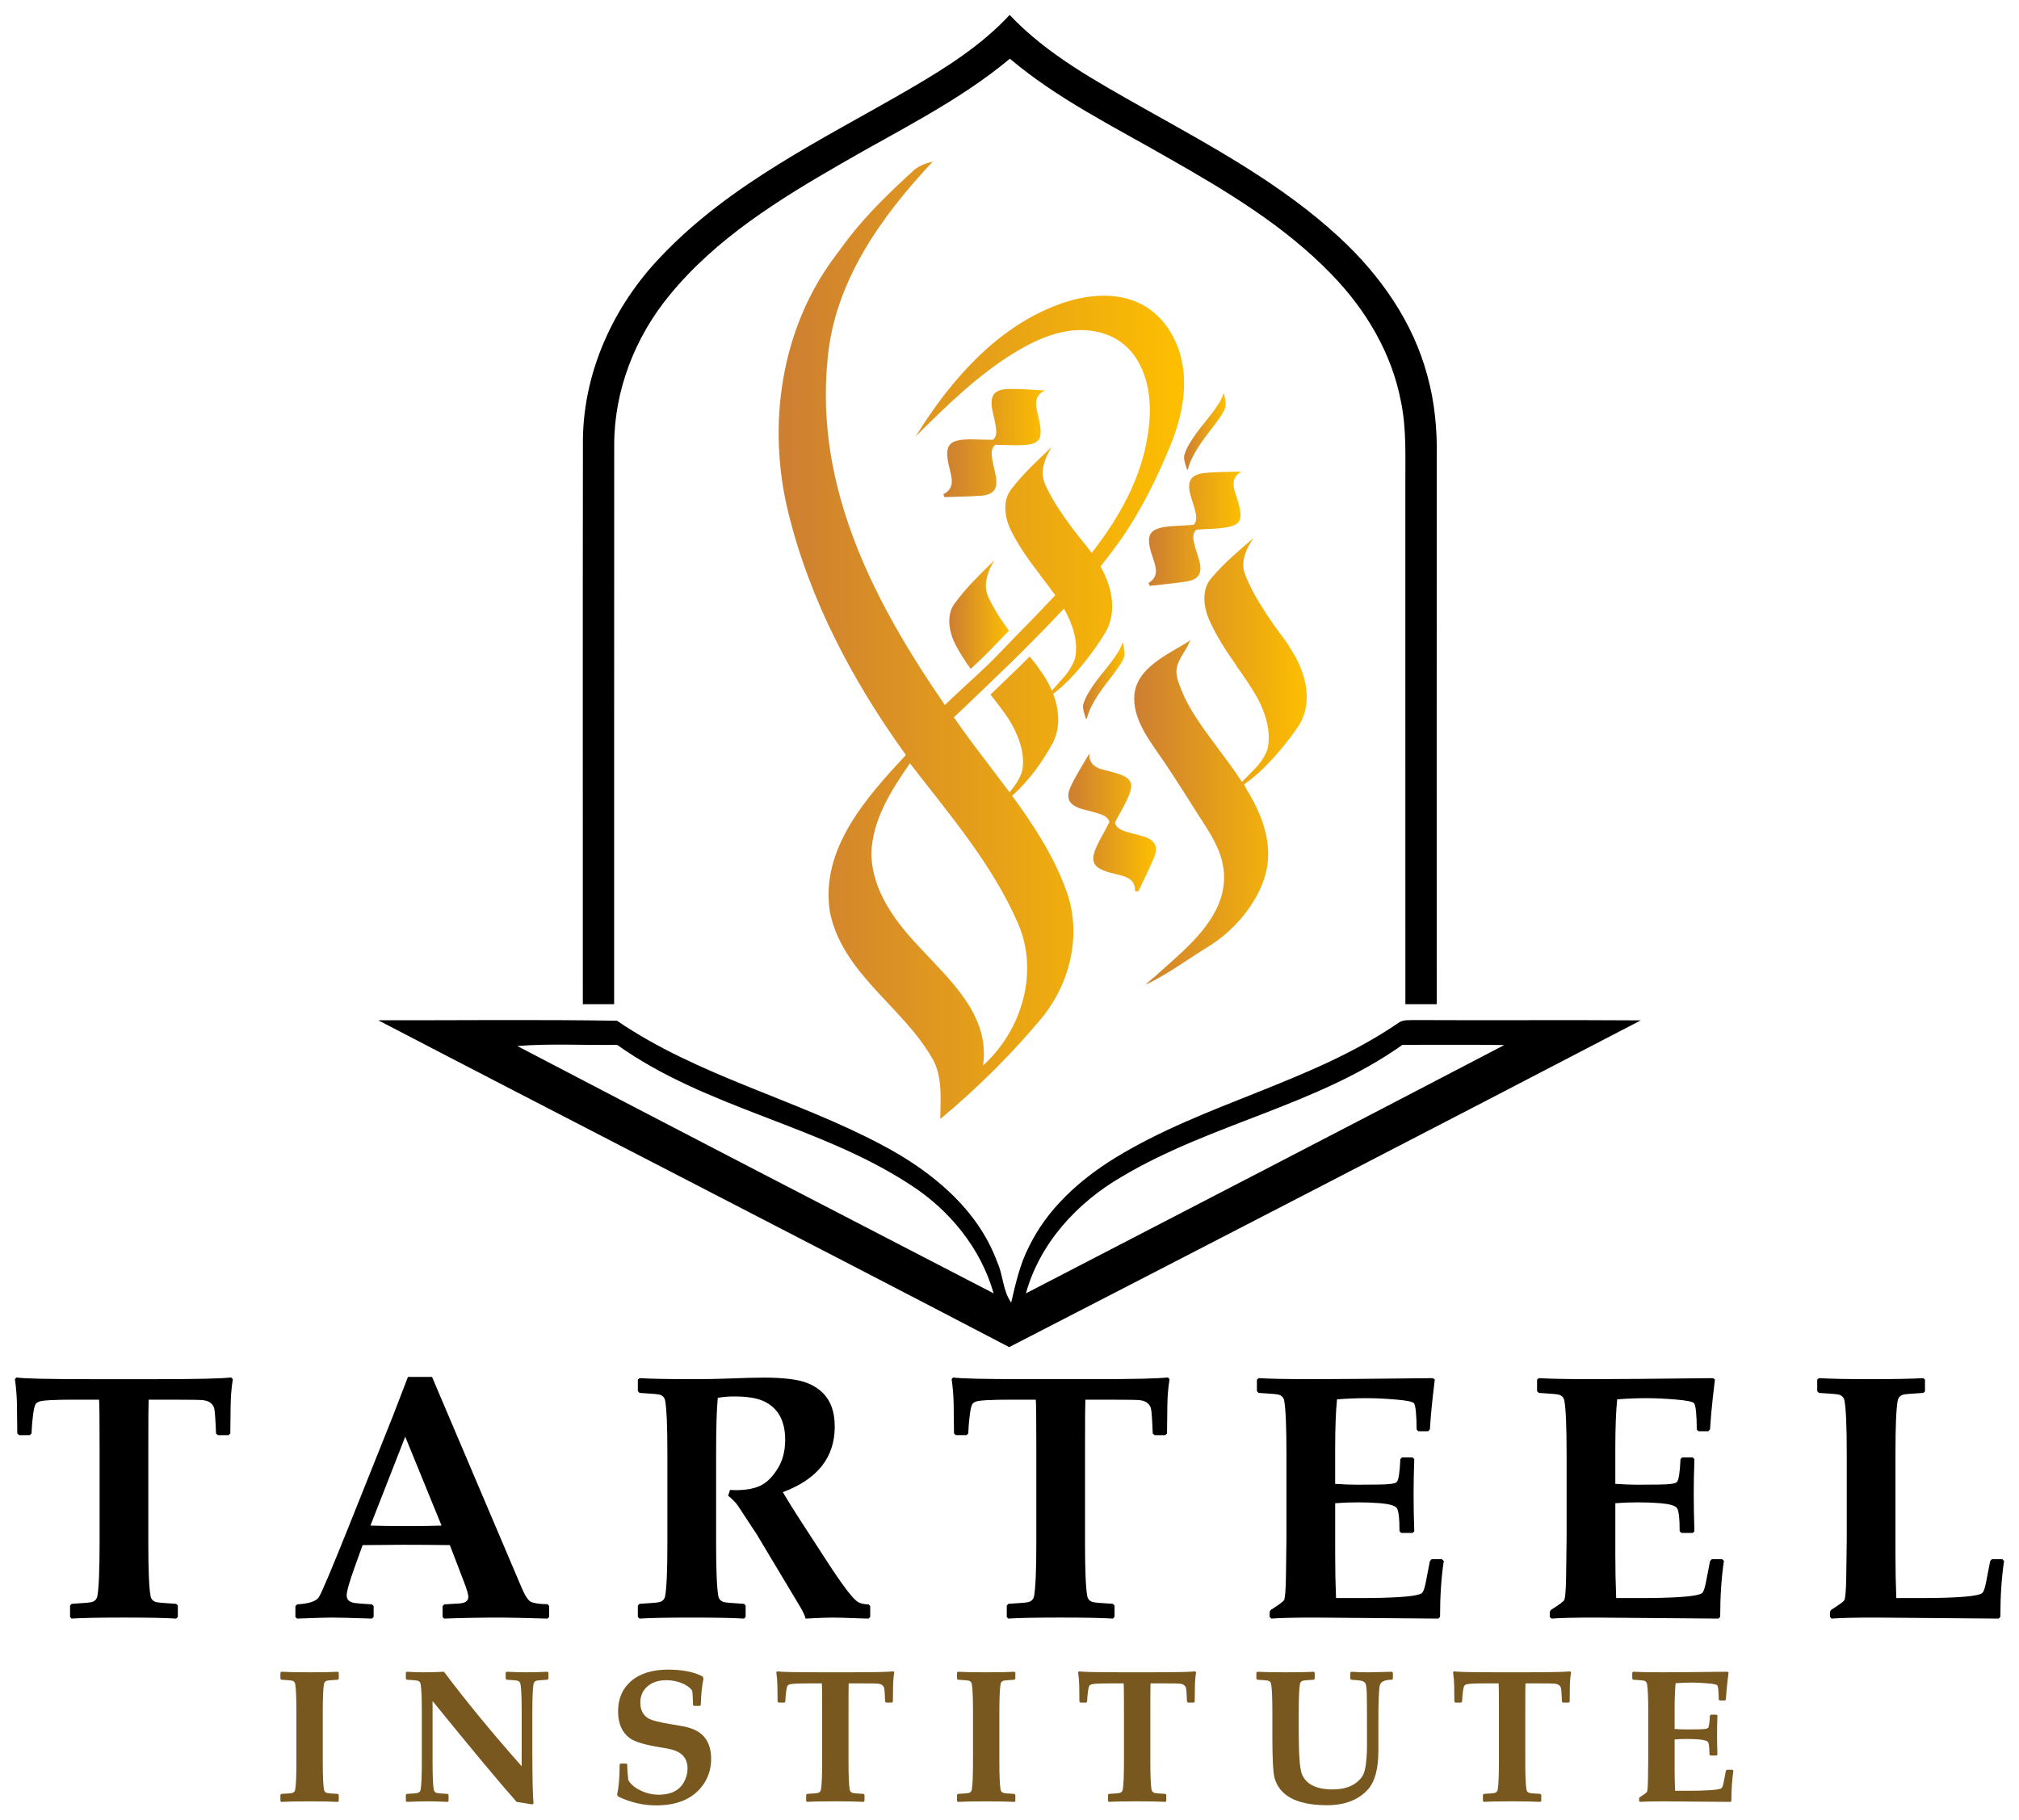 <?xml version="1.0" encoding="utf-8"?>
<!-- Generator: Adobe Illustrator 16.0.3, SVG Export Plug-In . SVG Version: 6.00 Build 0)  -->
<!DOCTYPE svg PUBLIC "-//W3C//DTD SVG 1.1//EN" "http://www.w3.org/Graphics/SVG/1.1/DTD/svg11.dtd">
<svg version="1.1" id="Layer_1" xmlns="http://www.w3.org/2000/svg" xmlns:xlink="http://www.w3.org/1999/xlink" x="0px" y="0px"
	 width="338.23px" height="305px" viewBox="0 0 338.23 305" enable-background="new 0 0 338.23 305" xml:space="preserve">
<g>
	<path d="M39.008,231.082c-0.228,1.402-0.352,2.854-0.37,4.351l-0.057,4.749l-0.285,0.283h-1.791l-0.313-0.255
		c-0.095-2.427-0.199-3.849-0.313-4.265c-0.227-0.759-0.834-1.204-1.819-1.337c-0.379-0.058-2.162-0.086-5.346-0.086h-3.811
		c-0.038,0.664-0.057,3.298-0.057,7.905v16.149c0,4.512,0.122,7.45,0.37,8.815c0.094,0.55,0.416,0.899,0.966,1.051
		c0.284,0.077,1.393,0.172,3.327,0.285l0.284,0.284v1.905l-0.284,0.284c-1.877-0.114-4.796-0.171-8.758-0.171
		c-4.057,0-6.977,0.057-8.758,0.171l-0.256-0.256v-1.934l0.285-0.284c1.934-0.113,3.042-0.208,3.327-0.285
		c0.549-0.151,0.872-0.501,0.966-1.051c0.246-1.365,0.369-4.304,0.369-8.815v-16.149c0-4.683-0.027-7.317-0.084-7.905h-4.066
		c-3.394,0-5.374,0.104-5.943,0.313c-0.304,0.113-0.513,0.256-0.626,0.428c-0.17,0.303-0.313,0.909-0.427,1.819
		c-0.132,1.005-0.218,2.038-0.255,3.1L5,240.465H3.209l-0.313-0.283l-0.057-4.863c-0.02-1.365-0.133-2.776-0.341-4.236l0.255-0.285
		c1.119,0.191,5.194,0.285,12.227,0.285h11.516c6.483,0,10.559-0.094,12.227-0.285L39.008,231.082z"/>
	<path d="M91.997,270.918l-0.256,0.284c-4.208-0.113-6.748-0.171-7.621-0.171c-3.487,0-6.729,0.058-9.724,0.171l-0.256-0.284v-1.791
		l0.284-0.313l2.474-0.143c1.043-0.058,1.564-0.427,1.564-1.109c0-0.398-0.266-1.289-0.797-2.673l-2.303-5.999
		c-2.615-0.038-5.289-0.057-8.018-0.057c-1.479,0-3.679,0.019-6.597,0.057l-1.251,3.469c-0.948,2.635-1.422,4.284-1.422,4.947
		c0,0.721,0.445,1.147,1.337,1.279c0.492,0.076,1.459,0.152,2.9,0.229l0.284,0.283v1.82l-0.284,0.284
		c-3.507-0.113-5.763-0.171-6.767-0.171c-0.778,0-2.702,0.058-5.772,0.171l-0.284-0.256v-1.849l0.312-0.283
		c1.952-0.114,3.151-0.502,3.597-1.167c0.446-0.663,2.118-4.616,5.019-11.856l7.421-18.567c0.549-1.44,1.384-3.611,2.502-6.511
		h4.038l15.07,35.457c0.586,1.346,1.118,2.104,1.592,2.274c0.626,0.228,1.526,0.342,2.701,0.342l0.256,0.312V270.918z
		 M73.97,255.621l-6.084-14.899l-5.83,14.899c1.555,0.057,3.573,0.085,6.056,0.085C70.519,255.706,72.473,255.678,73.97,255.621"/>
	<path d="M145.782,270.918l-0.284,0.284c-0.133,0-0.494-0.009-1.082-0.028c-2.597-0.095-4.217-0.142-4.861-0.142
		c-0.967,0-2.503,0.056-4.607,0.17c-0.076-0.454-0.435-1.213-1.081-2.274l-7.051-11.771l-3.156-4.806
		c-0.398-0.587-0.958-1.166-1.678-1.733l0.313-0.968c0.436,0.019,0.758,0.028,0.967,0.028c1.858,0,3.317-0.293,4.379-0.881
		c0.966-0.531,1.857-1.46,2.672-2.787c0.815-1.326,1.223-2.909,1.223-4.749c0-3.202-1.194-5.362-3.583-6.482
		c-1.137-0.53-2.796-0.796-4.976-0.796c-0.948,0-1.858,0.076-2.729,0.228c-0.189,1.858-0.284,5.023-0.284,9.497v14.87
		c0,4.512,0.123,7.45,0.369,8.815c0.095,0.55,0.417,0.899,0.967,1.051c0.284,0.077,1.393,0.172,3.327,0.285l0.284,0.284v1.905
		l-0.255,0.284c-1.896-0.114-4.816-0.17-8.758-0.17c-4.076,0-6.996,0.056-8.758,0.17l-0.285-0.256v-1.934l0.285-0.284
		c1.934-0.113,3.042-0.208,3.327-0.285c0.549-0.151,0.872-0.501,0.967-1.051c0.245-1.365,0.37-4.304,0.37-8.815v-15.041
		c0-4.511-0.125-7.45-0.37-8.814c-0.095-0.549-0.418-0.9-0.967-1.053c-0.284-0.075-1.393-0.17-3.327-0.284l-0.285-0.284v-1.934
		l0.285-0.255c1.858,0.113,4.777,0.17,8.758,0.17c2.312,0,4.189-0.028,5.629-0.086c2.862-0.112,5.004-0.17,6.426-0.17
		c3.28,0,5.687,0.293,7.223,0.881c2.066,0.797,3.449,2.143,4.151,4.039c0.342,0.928,0.512,2.027,0.512,3.297
		c0,5.156-2.9,8.815-8.701,10.976c0.948,1.593,1.952,3.204,3.014,4.834l4.378,6.739c2.578,3.98,4.294,6.246,5.147,6.795
		c0.437,0.285,1.042,0.428,1.82,0.428l0.284,0.283V270.918z"/>
	<path d="M195.929,231.082c-0.228,1.402-0.352,2.854-0.369,4.351l-0.058,4.749l-0.285,0.283h-1.791l-0.313-0.255
		c-0.095-2.427-0.198-3.849-0.313-4.265c-0.228-0.759-0.835-1.204-1.819-1.337c-0.38-0.058-2.161-0.086-5.346-0.086h-3.811
		c-0.038,0.664-0.057,3.298-0.057,7.905v16.149c0,4.512,0.122,7.45,0.369,8.815c0.095,0.55,0.417,0.899,0.967,1.051
		c0.285,0.077,1.394,0.172,3.328,0.285l0.283,0.284v1.905l-0.283,0.284c-1.878-0.114-4.797-0.171-8.759-0.171
		c-4.057,0-6.977,0.057-8.757,0.171l-0.256-0.256v-1.934l0.285-0.284c1.933-0.113,3.042-0.208,3.327-0.285
		c0.549-0.151,0.872-0.501,0.967-1.051c0.246-1.365,0.369-4.304,0.369-8.815v-16.149c0-4.683-0.028-7.317-0.085-7.905h-4.065
		c-3.394,0-5.374,0.104-5.943,0.313c-0.303,0.113-0.513,0.256-0.626,0.428c-0.17,0.303-0.313,0.909-0.427,1.819
		c-0.132,1.005-0.218,2.038-0.255,3.1l-0.285,0.283h-1.79l-0.313-0.283l-0.057-4.863c-0.02-1.365-0.133-2.776-0.341-4.236
		l0.255-0.285c1.119,0.191,5.194,0.285,12.228,0.285h11.516c6.482,0,10.559-0.094,12.226-0.285L195.929,231.082z"/>
	<path d="M241.867,261.535c-0.418,2.768-0.626,5.895-0.626,9.383l-0.284,0.284l-20.672-0.171c-3.45,0-5.885,0.058-7.307,0.171
		l-0.285-0.284v-0.796l0.143-0.341c1.402-0.892,2.16-1.45,2.274-1.678c0.17-0.36,0.274-1.622,0.313-3.782l0.086-6.369v-14.416
		c0-4.512-0.124-7.45-0.37-8.815c-0.095-0.549-0.418-0.899-0.967-1.052c-0.284-0.075-1.394-0.17-3.326-0.284l-0.285-0.283v-1.935
		l0.285-0.256c1.914,0.113,4.871,0.171,8.871,0.171c3.563,0,10.34-0.058,20.33-0.171l0.313,0.228l-0.369,3.156
		c-0.113,1.005-0.2,1.857-0.257,2.56l-0.197,2.643l-0.285,0.314h-1.649l-0.284-0.285c-0.02-2.577-0.172-4.046-0.454-4.407
		c-0.209-0.265-1.229-0.473-3.058-0.625c-1.829-0.15-3.436-0.228-4.82-0.228c-1.648,0-3.316,0.066-5.004,0.199
		c-0.209,1.99-0.313,4.748-0.313,8.273v5.886c1.497,0.096,2.71,0.143,3.64,0.143l3.725-0.028c1.744-0.019,2.73-0.16,2.957-0.427
		c0.304-0.34,0.503-1.619,0.597-3.838l0.285-0.284h1.763l0.285,0.284c-0.077,2.123-0.114,4.066-0.114,5.828
		c0,1.915,0.037,4.011,0.114,6.285l-0.285,0.255h-1.905l-0.284-0.283c0-2.18-0.151-3.475-0.455-3.882s-1.223-0.677-2.759-0.811
		c-1.155-0.095-2.388-0.143-3.696-0.143c-1.383,0-2.673,0.048-3.866,0.143v8.672c0,2.484,0.048,4.892,0.143,7.223h3.866
		c5.535,0,8.929-0.218,10.181-0.654c0.207-0.074,0.359-0.179,0.454-0.313c0.189-0.266,0.369-0.834,0.54-1.706l0.684-3.525
		l0.282-0.313h1.735L241.867,261.535z"/>
	<path d="M288.799,261.535c-0.417,2.768-0.625,5.895-0.625,9.383l-0.284,0.284l-20.672-0.171c-3.451,0-5.886,0.058-7.308,0.171
		l-0.284-0.284v-0.796l0.143-0.341c1.402-0.892,2.16-1.45,2.274-1.678c0.17-0.36,0.274-1.622,0.313-3.782l0.086-6.369v-14.416
		c0-4.512-0.124-7.45-0.37-8.815c-0.096-0.549-0.418-0.899-0.967-1.052c-0.285-0.075-1.394-0.17-3.326-0.284l-0.284-0.283v-1.935
		l0.284-0.256c1.914,0.113,4.871,0.171,8.87,0.171c3.563,0,10.341-0.058,20.331-0.171l0.313,0.228l-0.369,3.156
		c-0.114,1.005-0.2,1.857-0.257,2.56l-0.197,2.643l-0.286,0.314h-1.648l-0.285-0.285c-0.019-2.577-0.171-4.046-0.455-4.407
		c-0.208-0.265-1.228-0.473-3.056-0.625c-1.829-0.15-3.436-0.228-4.82-0.228c-1.648,0-3.316,0.066-5.004,0.199
		c-0.209,1.99-0.313,4.748-0.313,8.273v5.886c1.497,0.096,2.71,0.143,3.64,0.143l3.724-0.028c1.744-0.019,2.73-0.16,2.958-0.427
		c0.304-0.34,0.502-1.619,0.597-3.838l0.285-0.284h1.763l0.284,0.284c-0.076,2.123-0.113,4.066-0.113,5.828
		c0,1.915,0.037,4.011,0.113,6.285l-0.284,0.255h-1.906l-0.283-0.283c0-2.18-0.151-3.475-0.455-3.882s-1.223-0.677-2.759-0.811
		c-1.155-0.095-2.389-0.143-3.696-0.143c-1.383,0-2.673,0.048-3.866,0.143v8.672c0,2.484,0.047,4.892,0.142,7.223h3.867
		c5.534,0,8.929-0.218,10.18-0.654c0.208-0.074,0.36-0.179,0.454-0.313c0.19-0.266,0.37-0.834,0.541-1.706l0.684-3.525l0.283-0.313
		h1.734L288.799,261.535z"/>
	<path d="M335.732,261.535c-0.417,2.768-0.625,5.895-0.625,9.383l-0.285,0.284l-20.671-0.171c-3.451,0-5.886,0.058-7.308,0.171
		l-0.284-0.284v-0.796l0.142-0.341c1.402-0.892,2.161-1.45,2.274-1.678c0.171-0.342,0.274-1.603,0.313-3.782l0.086-6.369v-14.416
		c0-4.512-0.125-7.45-0.371-8.815c-0.095-0.549-0.417-0.899-0.967-1.052c-0.284-0.075-1.393-0.17-3.326-0.284l-0.285-0.283v-1.935
		l0.285-0.256c1.951,0.113,4.814,0.171,8.588,0.171c3.904,0,6.87-0.058,8.898-0.171l0.285,0.256v1.963l-0.285,0.255
		c-1.934,0.114-3.042,0.209-3.326,0.284c-0.55,0.152-0.872,0.503-0.967,1.052c-0.246,1.365-0.369,4.304-0.369,8.815v17.003
		c0,2.484,0.047,4.892,0.142,7.223h3.867c5.534,0,8.928-0.218,10.18-0.654c0.208-0.074,0.359-0.179,0.454-0.313
		c0.189-0.266,0.369-0.834,0.541-1.706l0.682-3.525l0.284-0.313h1.735L335.732,261.535z"/>
	<path d="M63.359,170.951c13.334,0.022,26.684-0.144,40.004,0.08c13.637,9.299,29.978,13.133,44.434,20.836
		c8.185,4.322,15.967,10.637,19.254,19.577c1.015,2.187,0.921,4.812,2.346,6.804c0.74-3.15,1.444-6.351,2.927-9.256
		c3.063-6.401,8.522-11.313,14.492-14.989c15.004-9.185,32.841-12.615,47.419-22.592c0.813-0.632,1.892-0.445,2.855-0.495
		c12.594,0.064,25.188-0.036,37.781,0.05c-35.221,18.34-70.507,36.566-105.806,54.748
		C133.887,207.345,98.566,189.271,63.359,170.951 M86.662,175.267c26.554,13.896,53.18,27.654,79.792,41.436
		c-2.15-7.553-7.358-13.932-13.903-18.16c-15.298-10.034-34.214-12.803-49.167-23.477C97.811,175.166,92.222,174.814,86.662,175.267
		 M187.88,197.189c-7.444,4.322-13.673,11.098-16.017,19.52c26.727-13.846,53.46-27.669,80.137-41.607
		c-5.683-0.086-11.372-0.021-17.054-0.036C220.655,185.229,202.825,188.264,187.88,197.189"/>
	<path d="M169.137,2.5c6.286,6.653,14.413,11.062,22.289,15.535c11.472,6.445,23.238,12.745,32.955,21.75
		c6.79,6.265,12.343,14.14,14.73,23.145c1.252,4.46,1.668,9.113,1.582,13.731c-0.021,30.538-0.007,61.069-0.007,91.601h-5.251
		c-0.007-28.849,0-57.697-0.007-86.546c-0.036-4.833,0.252-9.724-0.748-14.492c-1.532-8.048-5.883-15.348-11.551-21.182
		c-7.926-8.242-17.852-14.147-27.72-19.75c-8.939-5.143-18.312-9.753-26.23-16.456c-8.53,7.121-18.6,11.975-28.15,17.521
		c-10.508,6.041-21.103,12.6-28.863,22.102c-5.768,6.998-9.264,15.924-9.271,25.036c-0.029,31.251,0,62.508-0.014,93.767h-5.244
		c0.007-31.502-0.028-63.005,0.015-94.5c0.086-11.465,5.142-22.519,13.025-30.726c11.666-12.349,27.245-19.721,41.722-28.136
		C158.406,11.396,164.383,7.636,169.137,2.5"/>
</g>
<g>
	<defs>
		<path id="SVGID_1_" d="M179.41,131.7c-0.979,2.084-0.326,3.217,1.941,3.88c1.063,0.311,2.168,0.508,3.189,0.914
			c0.775,0.307,1.199,0.723,1.316,1.259c-0.528,1.045-1.124,2.056-1.668,3.093c-1.848,3.521-1.348,4.64,2.462,5.55
			c0.308,0.073,0.614,0.149,0.922,0.226c1.382,0.349,2.613,0.856,2.586,2.703c0.176,0.021,0.351,0.042,0.525,0.064
			c0.869-1.854,1.788-3.687,2.591-5.569c0.841-1.971,0.268-3.073-1.813-3.702c-1.11-0.335-2.269-0.534-3.341-0.958
			c-0.802-0.316-1.236-0.771-1.347-1.346c0.454-0.875,0.953-1.725,1.415-2.597c2.205-4.165,1.858-4.952-2.646-6.068
			c-0.102-0.026-0.203-0.054-0.307-0.075c-1.61-0.336-2.848-1.035-2.75-2.825C181.463,128.038,180.301,129.805,179.41,131.7"/>
	</defs>
	<clipPath id="SVGID_2_">
		<use xlink:href="#SVGID_1_"  overflow="visible"/>
	</clipPath>
	
		<linearGradient id="SVGID_3_" gradientUnits="userSpaceOnUse" x1="-311.067" y1="432.228" x2="-310.34" y2="432.228" gradientTransform="matrix(20.159 0 0 -20.159 6449.818 8851.174)">
		<stop  offset="0" style="stop-color:#CD7F32"/>
		<stop  offset="0.005" style="stop-color:#CD7F32"/>
		<stop  offset="1" style="stop-color:#FEBF00"/>
	</linearGradient>
	<rect x="178.431" y="126.249" clip-path="url(#SVGID_2_)" fill="url(#SVGID_3_)" width="15.686" height="23.14"/>
</g>
<g>
	<defs>
		<path id="SVGID_4_" d="M188.069,107.698c-0.033,0.018-0.066,0.079-0.099,0.182c-0.154,0.47-0.395,0.965-0.725,1.486
			c-0.328,0.521-0.702,1.054-1.117,1.599c-0.418,0.545-0.854,1.104-1.314,1.681c-0.474,0.568-0.925,1.146-1.35,1.732
			c-0.424,0.586-0.812,1.177-1.165,1.775c-0.353,0.598-0.619,1.189-0.798,1.775c-0.059,0.188-0.081,0.377-0.067,0.564
			c0.013,0.189,0.042,0.378,0.086,0.571c0.045,0.192,0.092,0.376,0.142,0.551c0.062,0.169,0.109,0.316,0.147,0.441
			c0.043,0.135,0.065,0.218,0.066,0.245c0.012,0.023,0.023,0.045,0.035,0.068c0.042,0.079,0.079,0.109,0.113,0.091
			c0.034-0.018,0.062-0.075,0.081-0.172c0.183-0.689,0.443-1.359,0.78-2.014c0.337-0.654,0.714-1.295,1.132-1.919
			c0.417-0.625,0.85-1.23,1.297-1.813c0.447-0.583,0.872-1.14,1.274-1.671c0.402-0.53,0.761-1.037,1.073-1.521
			c0.313-0.483,0.54-0.942,0.684-1.378c0.042-0.139,0.06-0.31,0.052-0.514c-0.008-0.206-0.026-0.411-0.058-0.618
			c-0.03-0.206-0.068-0.407-0.112-0.6c-0.039-0.181-0.068-0.331-0.088-0.45c-0.006-0.012-0.007-0.025-0.001-0.043l-0.009-0.017
			c-0.014-0.025-0.028-0.038-0.044-0.038C188.08,107.693,188.074,107.694,188.069,107.698"/>
	</defs>
	<clipPath id="SVGID_5_">
		<use xlink:href="#SVGID_4_"  overflow="visible"/>
	</clipPath>
	
		<linearGradient id="SVGID_6_" gradientUnits="userSpaceOnUse" x1="-311.365" y1="431.001" x2="-310.637" y2="431.001" gradientTransform="matrix(9.571 0 0 -9.571 3161.572 4239.282)">
		<stop  offset="0" style="stop-color:#CD7F32"/>
		<stop  offset="0.005" style="stop-color:#CD7F32"/>
		<stop  offset="1" style="stop-color:#FEBF00"/>
	</linearGradient>
	<rect x="181.421" y="107.693" clip-path="url(#SVGID_5_)" fill="url(#SVGID_6_)" width="6.984" height="12.785"/>
</g>
<g>
	<defs>
		<path id="SVGID_7_" d="M204.999,65.943c-0.033,0.017-0.066,0.078-0.098,0.181c-0.154,0.471-0.396,0.967-0.725,1.487
			c-0.328,0.52-0.702,1.054-1.118,1.599c-0.416,0.544-0.854,1.104-1.313,1.68c-0.477,0.569-0.926,1.147-1.351,1.733
			c-0.425,0.584-0.813,1.177-1.166,1.775c-0.353,0.598-0.618,1.189-0.798,1.774c-0.058,0.189-0.08,0.377-0.068,0.566
			c0.014,0.187,0.043,0.377,0.087,0.57c0.045,0.192,0.092,0.375,0.143,0.552c0.061,0.169,0.109,0.315,0.146,0.44
			c0.044,0.136,0.065,0.218,0.066,0.246c0.012,0.021,0.023,0.045,0.036,0.067c0.041,0.079,0.079,0.11,0.112,0.092
			c0.034-0.019,0.061-0.077,0.082-0.173c0.183-0.688,0.442-1.359,0.779-2.014c0.338-0.655,0.714-1.294,1.132-1.919
			c0.418-0.625,0.851-1.229,1.297-1.813c0.447-0.582,0.872-1.139,1.275-1.67c0.401-0.531,0.761-1.038,1.072-1.52
			c0.313-0.484,0.541-0.944,0.686-1.38c0.041-0.138,0.059-0.309,0.052-0.514c-0.01-0.204-0.028-0.411-0.058-0.618
			c-0.032-0.207-0.07-0.406-0.113-0.599c-0.039-0.181-0.069-0.331-0.089-0.45c-0.006-0.011-0.006-0.025-0.001-0.043l-0.008-0.017
			c-0.014-0.025-0.028-0.037-0.045-0.037C205.01,65.938,205.005,65.94,204.999,65.943"/>
	</defs>
	<clipPath id="SVGID_8_">
		<use xlink:href="#SVGID_7_"  overflow="visible"/>
	</clipPath>
	
		<linearGradient id="SVGID_9_" gradientUnits="userSpaceOnUse" x1="-312.026" y1="429.372" x2="-311.298" y2="429.372" gradientTransform="matrix(9.571 0 0 -9.571 3184.847 4181.972)">
		<stop  offset="0" style="stop-color:#CD7F32"/>
		<stop  offset="0.005" style="stop-color:#CD7F32"/>
		<stop  offset="1" style="stop-color:#FEBF00"/>
	</linearGradient>
	<rect x="198.352" y="65.938" clip-path="url(#SVGID_8_)" fill="url(#SVGID_9_)" width="6.984" height="12.785"/>
</g>
<g>
	<defs>
		<path id="SVGID_10_" d="M201.714,79.271c-2.288,0.265-2.906,1.415-2.275,3.693c0.295,1.066,0.709,2.109,0.902,3.192
			c0.148,0.825,0.01,1.401-0.392,1.783c-1.161,0.101-2.329,0.127-3.493,0.21c-3.966,0.283-4.652,1.298-3.421,5.015
			c0.1,0.3,0.197,0.602,0.293,0.904c0.432,1.357,0.648,2.672-0.936,3.621c0.074,0.16,0.148,0.32,0.223,0.481
			c2.033-0.24,4.075-0.423,6.099-0.731c2.116-0.323,2.752-1.39,2.191-3.492c-0.3-1.12-0.741-2.209-0.945-3.343
			c-0.154-0.854,0.013-1.458,0.45-1.855c0.978-0.074,1.958-0.097,2.937-0.163c4.702-0.319,5.19-1.028,3.766-5.445
			c-0.032-0.101-0.062-0.203-0.099-0.301c-0.561-1.545-0.618-2.966,0.954-3.826C205.908,79.086,203.794,79.028,201.714,79.271"/>
	</defs>
	<clipPath id="SVGID_11_">
		<use xlink:href="#SVGID_10_"  overflow="visible"/>
	</clipPath>
	
		<linearGradient id="SVGID_12_" gradientUnits="userSpaceOnUse" x1="-311.291" y1="431.385" x2="-310.563" y2="431.385" gradientTransform="matrix(21.389 0 0 -21.389 6850.648 9315.546)">
		<stop  offset="0" style="stop-color:#CD7F32"/>
		<stop  offset="0.005" style="stop-color:#CD7F32"/>
		<stop  offset="1" style="stop-color:#FEBF00"/>
	</linearGradient>
	<rect x="191.804" y="79.013" clip-path="url(#SVGID_11_)" fill="url(#SVGID_12_)" width="16.733" height="19.157"/>
</g>
<g>
	<defs>
		<path id="SVGID_13_" d="M168.798,65.185c-2.302,0.081-3.011,1.179-2.564,3.5c0.209,1.086,0.539,2.159,0.646,3.253
			c0.081,0.835-0.104,1.398-0.533,1.746c-1.167,0.008-2.333-0.059-3.5-0.069c-3.976-0.034-4.743,0.922-3.81,4.726
			c0.075,0.307,0.147,0.615,0.219,0.923c0.322,1.388,0.434,2.716-1.221,3.536c0.061,0.165,0.122,0.331,0.183,0.496
			c2.046-0.074,4.096-0.094,6.137-0.24c2.137-0.153,2.855-1.165,2.464-3.306c-0.209-1.14-0.562-2.261-0.675-3.408
			c-0.085-0.863,0.129-1.452,0.597-1.813c0.98,0.003,1.96,0.06,2.941,0.071c4.711,0.058,5.255-0.609,4.188-5.127
			c-0.023-0.103-0.044-0.206-0.073-0.307c-0.437-1.585-0.38-3.005,1.256-3.738c-1.774-0.08-3.582-0.259-5.388-0.259
			C169.376,65.169,169.087,65.175,168.798,65.185"/>
	</defs>
	<clipPath id="SVGID_14_">
		<use xlink:href="#SVGID_13_"  overflow="visible"/>
	</clipPath>
	
		<linearGradient id="SVGID_15_" gradientUnits="userSpaceOnUse" x1="-310.708" y1="431.25" x2="-309.979" y2="431.25" gradientTransform="matrix(23.37 0 0 -23.37 7419.427 10152.754)">
		<stop  offset="0" style="stop-color:#CD7F32"/>
		<stop  offset="0.005" style="stop-color:#CD7F32"/>
		<stop  offset="1" style="stop-color:#FEBF00"/>
	</linearGradient>
	<rect x="158.035" y="65.169" clip-path="url(#SVGID_14_)" fill="url(#SVGID_15_)" width="17.017" height="18.126"/>
</g>
<g>
	<defs>
		<path id="SVGID_16_" d="M159.925,101.113c-1.496,2.033-0.907,4.911,0.172,6.961c0.74,1.406,1.599,2.729,2.518,4.009
			c1.263-1.169,2.525-2.368,3.703-3.604c0.883-0.928,1.792-1.866,2.71-2.809c-0.085-0.116-0.17-0.228-0.255-0.346
			c-0.863-1.197-1.698-2.4-2.392-3.706c-0.491-0.924-1.063-1.853-1.193-2.911c-0.112-0.906,0.07-1.836,0.36-2.676
			c0.227-0.656,0.332-0.936,1.039-2.173C164.255,96.161,161.981,98.316,159.925,101.113"/>
	</defs>
	<clipPath id="SVGID_17_">
		<use xlink:href="#SVGID_16_"  overflow="visible"/>
	</clipPath>
	
		<linearGradient id="SVGID_18_" gradientUnits="userSpaceOnUse" x1="-310.611" y1="431.154" x2="-309.882" y2="431.154" gradientTransform="matrix(13.736 0 0 -13.736 4425.661 6025.424)">
		<stop  offset="0" style="stop-color:#CD7F32"/>
		<stop  offset="0.005" style="stop-color:#CD7F32"/>
		<stop  offset="1" style="stop-color:#FEBF00"/>
	</linearGradient>
	<rect x="158.43" y="93.858" clip-path="url(#SVGID_17_)" fill="url(#SVGID_18_)" width="10.598" height="18.224"/>
</g>
<g>
	<defs>
		<path id="SVGID_19_" d="M153.948,158.611c-4.053-4.287-7.891-9.451-7.972-15.608c0.168-5.656,3.345-10.615,6.462-15.109
			c6.531,8.487,13.706,16.772,18.028,26.666c3.683,8.214,0.744,18.09-5.786,23.968C165.935,170.122,159.059,164.165,153.948,158.611
			 M169.762,110.636c2.884-2.86,5.73-5.72,8.473-8.667c1.397,2.481,2.436,5.383,1.884,8.25c-0.298,0.979-0.803,1.842-1.41,2.637
			c-0.13,0.171-0.267,0.339-0.405,0.504c-0.079,0.094-1.446,1.63-2.092,2.358c-0.555-1.301-1.287-2.529-2.108-3.616
			c-0.488-0.734-0.994-1.374-1.619-2.102c-0.561,0.559-1.117,1.114-1.687,1.68c-0.394,0.39-2.694,2.611-4.875,4.706
			c1.087,1.352,2.142,2.726,3.096,4.171c1.542,2.517,2.758,5.527,2.247,8.53c-0.394,1.402-1.233,2.56-2.149,3.66
			c-3.108-4.201-6.404-8.288-9.324-12.569c0,0,0,0,0,0C159.877,120.178,168.986,111.406,169.762,110.636 M152.681,28.9
			c-3.651,3.331-7.206,6.803-10.274,10.686c-0.846,1.091-1.669,2.208-2.481,3.326c-9.145,12.112-11.465,28.381-7.873,42.944
			c3.591,14.732,10.86,28.392,19.7,40.644c-6.604,7.114-14.337,15.707-12.741,26.218c2.015,10.241,11.94,15.764,16.962,24.277
			c2.009,3.125,1.562,6.962,1.549,10.494c6.104-5.066,11.781-10.686,16.869-16.774c4.956-5.94,6.963-14.418,4.129-21.77
			c-2.113-5.696-5.396-10.737-8.966-15.604c2.815-2.531,5.087-5.662,6.885-8.993c1.249-2.625,0.981-5.536-0.048-8.183
			c0.026,0.01,0.05,0.025,0.069,0.054c3.227-2.322,7.085-7.374,8.932-10.627c1.727-3.442,0.812-7.437-1.039-10.678
			c1.199-1.5,2.367-3.028,3.478-4.615c3.28-4.689,6.074-10.369,8.231-15.656c1.633-4.002,2.676-8.351,2.171-12.645
			c-0.505-4.293-2.735-8.522-6.461-10.717c-0.144-0.084-0.288-0.165-0.434-0.243c-4.323-2.302-9.733-1.669-14.338,0.096
			c-10.224,3.919-17.841,12.682-23.611,21.99c5.322-5.273,10.718-10.602,17.175-14.402c2.62-1.542,5.445-2.834,8.455-3.266
			c3.011-0.433,6.237,0.065,8.712,1.834c3.755,2.686,5.09,7.738,4.871,12.35c-0.416,8.748-4.447,16.241-9.72,23.004
			c-0.446-0.638-0.931-1.242-1.538-1.963c-1.188-1.47-2.192-2.795-3.211-4.274c-0.838-1.215-1.646-2.436-2.313-3.756
			c-0.472-0.934-1.023-1.875-1.131-2.935c-0.093-0.907,0.108-1.834,0.417-2.668c0.241-0.65,0.352-0.928,1.084-2.149
			c-2.379,2.252-4.698,4.357-6.813,7.11c-1.539,2-1.011,4.89,0.023,6.963c1.317,2.638,3.035,5.01,4.834,7.327
			c-0.009,0.008-0.018,0.018-0.025,0.026c0.879,1.121,1.742,2.253,2.563,3.414c-3.141,3.377-6.392,6.601-9.389,9.751
			c-2.572,2.701-5.422,5.122-8.117,7.699c-0.326,0.313-0.65,0.625-0.976,0.938c-11.819-17.143-21.76-36.286-19.667-57.771
			c1.09-13.061,8.951-24.044,17.654-33.296C154.947,27.391,153.642,27.879,152.681,28.9"/>
	</defs>
	<clipPath id="SVGID_20_">
		<use xlink:href="#SVGID_19_"  overflow="visible"/>
	</clipPath>
	
		<linearGradient id="SVGID_21_" gradientUnits="userSpaceOnUse" x1="-310.73" y1="432.318" x2="-310.002" y2="432.318" gradientTransform="matrix(93.277 0 0 -93.277 29114.387 40432.676)">
		<stop  offset="0" style="stop-color:#CD7F32"/>
		<stop  offset="0.005" style="stop-color:#CD7F32"/>
		<stop  offset="1" style="stop-color:#FEBF00"/>
	</linearGradient>
	<rect x="128.46" y="27.062" clip-path="url(#SVGID_20_)" fill="url(#SVGID_21_)" width="70.277" height="160.428"/>
</g>
<g>
	<defs>
		<path id="SVGID_22_" d="M202.873,96.93c-1.627,1.928-1.232,4.838-0.293,6.957c1.195,2.695,2.802,5.143,4.493,7.541
			c-0.008,0.007-0.019,0.017-0.026,0.024c1.272,1.785,2.518,3.586,3.599,5.486c1.37,2.616,2.383,5.699,1.671,8.662
			c-0.342,0.965-0.885,1.804-1.528,2.571c-0.139,0.165-0.282,0.326-0.429,0.484c-0.088,0.095-1.682,1.73-2.304,2.368
			c-2.682-4.129-6.011-8.008-8.232-11.653c-0.683-1.12-1.309-2.277-1.797-3.495c-0.392-0.979-0.863-2.026-0.941-3.112
			c-0.089-1.246,0.572-2.32,1.182-3.359c0.215-0.367,0.438-0.729,0.652-1.095c0.151-0.256,0.383-0.953,0.619-1.109
			c-3.736,2.471-9.584,4.664-9.535,9.925c0.037,3.931,2.889,7.384,4.978,10.483c1.939,2.878,3.794,5.813,5.648,8.748
			c1.637,2.59,3.46,5.108,4.144,8.152c1.488,6.614-3.1,11.701-7.606,15.801c-0.74,0.673-1.488,1.334-2.234,2
			c-0.464,0.415-0.928,0.832-1.389,1.25c-0.441,0.4-1.685,1.333-1.504,1.38c3.841-1.87,6.922-4.207,10.306-6.28
			c3.39-2.076,6.333-5.134,8.222-8.635c0.96-1.779,1.656-3.73,1.831-5.754c0.371-4.289-1.315-8.35-3.678-12.197
			c0.009-0.004,0.016-0.008,0.024-0.012c-0.119-0.211-0.236-0.422-0.354-0.634c3.326-2.174,7.412-7.044,9.404-10.209
			c2.209-3.943,0.823-8.816-1.511-12.375c-0.53-0.928-1.087-1.708-1.852-2.705c-1.12-1.521-2.063-2.893-3.014-4.416
			c-0.779-1.252-1.532-2.509-2.137-3.857c-0.429-0.954-0.938-1.92-0.997-2.983c-0.052-0.912,0.191-1.828,0.538-2.646
			c0.271-0.639,0.394-0.911,1.182-2.099C207.525,92.278,205.113,94.276,202.873,96.93"/>
	</defs>
	<clipPath id="SVGID_23_">
		<use xlink:href="#SVGID_22_"  overflow="visible"/>
	</clipPath>
	
		<linearGradient id="SVGID_24_" gradientUnits="userSpaceOnUse" x1="-311.081" y1="432.266" x2="-310.353" y2="432.266" gradientTransform="matrix(39.695 0 0 -39.695 12538.454 17286.418)">
		<stop  offset="0" style="stop-color:#CD7F32"/>
		<stop  offset="0.005" style="stop-color:#CD7F32"/>
		<stop  offset="1" style="stop-color:#FEBF00"/>
	</linearGradient>
	<rect x="189.954" y="90.136" clip-path="url(#SVGID_23_)" fill="url(#SVGID_24_)" width="30.05" height="74.802"/>
</g>
<g>
	<path fill="#78581F" d="M56.749,301.762l-0.138,0.153c-1.027-0.061-2.612-0.092-4.756-0.092c-2.134,0-3.714,0.031-4.741,0.092
		l-0.138-0.153v-1.031l0.153-0.154c1.047-0.062,1.648-0.112,1.802-0.154c0.297-0.081,0.472-0.272,0.523-0.568
		c0.133-0.739,0.2-2.33,0.2-4.772v-8.142c0-2.44-0.067-4.032-0.2-4.771c-0.052-0.298-0.226-0.486-0.523-0.57
		c-0.154-0.04-0.755-0.092-1.802-0.153l-0.153-0.153v-1.048l0.153-0.138c0.986,0.062,2.566,0.092,4.741,0.092
		c2.165,0,3.74-0.03,4.725-0.092l0.154,0.138v1.048l-0.154,0.153c-1.046,0.062-1.646,0.113-1.801,0.153
		c-0.297,0.084-0.472,0.272-0.522,0.57c-0.134,0.738-0.201,2.33-0.201,4.771v8.142c0,2.442,0.067,4.033,0.201,4.772
		c0.05,0.296,0.225,0.487,0.522,0.568c0.154,0.042,0.755,0.093,1.801,0.154l0.154,0.154V301.762z"/>
	<path fill="#78581F" d="M91.873,281.292l-0.169,0.153c-1.047,0.062-1.647,0.113-1.801,0.153c-0.297,0.084-0.472,0.272-0.523,0.57
		c-0.133,0.738-0.2,2.329-0.2,4.771v6.249c0,4.607,0.067,7.609,0.2,9.004l-0.2,0.138c-1.159-0.195-2.037-0.333-2.631-0.415
		c-2.75-3.089-7.444-8.721-14.083-16.899v10.065c0,2.442,0.066,4.033,0.199,4.772c0.052,0.296,0.226,0.487,0.523,0.568
		c0.155,0.042,0.754,0.093,1.801,0.154l0.154,0.154v1.046l-0.154,0.139c-1.18-0.061-2.277-0.093-3.293-0.093
		c-1.18,0-2.365,0.032-3.555,0.093l-0.154-0.139v-1.046l0.154-0.154c1.046-0.062,1.646-0.112,1.8-0.154
		c0.298-0.081,0.473-0.272,0.524-0.568c0.133-0.739,0.2-2.33,0.2-4.772v-8.142c0-2.441-0.067-4.032-0.2-4.771
		c-0.051-0.298-0.226-0.486-0.524-0.57c-0.153-0.04-0.754-0.092-1.8-0.153l-0.154-0.153v-1.048l0.154-0.138
		c0.974,0.062,1.903,0.092,2.785,0.092c1.385,0,2.534-0.03,3.448-0.092c3.693,4.925,8.033,10.204,13.02,15.837v-9.004
		c0-2.441-0.067-4.032-0.2-4.771c-0.052-0.298-0.227-0.486-0.523-0.57c-0.154-0.04-0.754-0.092-1.801-0.153l-0.155-0.153v-1.048
		l0.155-0.138c1.149,0.062,2.241,0.092,3.278,0.092c1.324,0,2.513-0.03,3.571-0.092l0.153,0.138V281.292z"/>
	<path fill="#78581F" d="M119.133,294.712c0,1.692-0.482,3.186-1.447,4.479c-0.841,1.139-1.944,1.984-3.309,2.539
		c-1.252,0.513-2.745,0.77-4.479,0.77c-2.155,0-4.268-0.493-6.341-1.479l-0.185-0.338c0.287-1.18,0.432-2.857,0.432-5.033
		l0.153-0.153h0.985l0.139,0.153v0.354c0,0.574,0.063,1.334,0.186,2.278c0.368,0.657,1.03,1.221,1.985,1.693
		c0.995,0.492,2.032,0.738,3.109,0.738c2.032,0,3.437-0.709,4.217-2.124c0.4-0.729,0.601-1.483,0.601-2.263
		c0-1.313-0.55-2.252-1.647-2.816c-0.544-0.276-1.421-0.508-2.632-0.692c-2.739-0.421-4.54-0.948-5.402-1.585
		c-1.303-0.965-1.955-2.458-1.955-4.479c0-2.104,0.709-3.78,2.124-5.033c1.498-1.313,3.581-1.97,6.249-1.97
		c2.402,0,4.34,0.385,5.818,1.154l0.108,0.37c-0.246,1.221-0.395,2.688-0.446,4.401l-0.169,0.154h-0.97l-0.153-0.154
		c-0.031-1.231-0.083-2.031-0.154-2.4c-0.318-0.482-0.872-0.894-1.662-1.231c-0.842-0.349-1.719-0.523-2.632-0.523
		c-1.376,0-2.463,0.364-3.262,1.093c-0.749,0.687-1.125,1.575-1.125,2.662c0,1.18,0.425,2.047,1.277,2.602
		c0.554,0.358,1.863,0.702,3.925,1.031c0.215,0.03,0.816,0.133,1.801,0.308c0.606,0.103,1.164,0.252,1.678,0.446
		c1.036,0.391,1.816,0.984,2.339,1.785C118.851,292.322,119.133,293.409,119.133,294.712"/>
	<path fill="#78581F" d="M149.81,280.198c-0.123,0.76-0.19,1.544-0.201,2.354l-0.03,2.57l-0.154,0.155h-0.969l-0.169-0.14
		c-0.052-1.313-0.108-2.083-0.169-2.309c-0.123-0.41-0.452-0.65-0.986-0.724c-0.205-0.029-1.169-0.045-2.893-0.045h-2.062
		c-0.021,0.358-0.031,1.784-0.031,4.279v8.74c0,2.442,0.066,4.033,0.2,4.772c0.051,0.297,0.226,0.487,0.523,0.569
		c0.154,0.041,0.754,0.092,1.801,0.153l0.154,0.154v1.031l-0.154,0.153c-1.016-0.062-2.596-0.092-4.74-0.092
		c-2.196,0-3.776,0.03-4.741,0.092l-0.138-0.139v-1.046l0.153-0.154c1.047-0.062,1.647-0.112,1.802-0.153
		c0.298-0.082,0.471-0.272,0.523-0.569c0.134-0.739,0.201-2.33,0.201-4.772v-8.74c0-2.535-0.016-3.962-0.046-4.279h-2.201
		c-1.836,0-2.909,0.056-3.216,0.168c-0.165,0.063-0.278,0.14-0.339,0.231c-0.093,0.165-0.169,0.492-0.231,0.984
		c-0.073,0.544-0.119,1.104-0.139,1.678l-0.154,0.155h-0.97l-0.17-0.155l-0.03-2.631c-0.011-0.739-0.072-1.503-0.186-2.294
		l0.139-0.153c0.605,0.103,2.811,0.153,6.618,0.153h6.233c3.51,0,5.715-0.051,6.618-0.153L149.81,280.198z"/>
	<path fill="#78581F" d="M170.096,301.762l-0.137,0.153c-1.027-0.061-2.613-0.092-4.757-0.092c-2.134,0-3.714,0.031-4.74,0.092
		l-0.139-0.153v-1.031l0.153-0.154c1.047-0.062,1.648-0.112,1.802-0.154c0.298-0.081,0.472-0.272,0.523-0.568
		c0.133-0.739,0.2-2.33,0.2-4.772v-8.142c0-2.44-0.067-4.032-0.2-4.771c-0.052-0.298-0.226-0.486-0.523-0.57
		c-0.154-0.04-0.754-0.092-1.802-0.153l-0.153-0.153v-1.048l0.153-0.138c0.986,0.062,2.566,0.092,4.741,0.092
		c2.165,0,3.741-0.03,4.725-0.092l0.153,0.138v1.048l-0.153,0.153c-1.046,0.062-1.646,0.113-1.801,0.153
		c-0.298,0.084-0.472,0.272-0.523,0.57c-0.134,0.738-0.201,2.33-0.201,4.771v8.142c0,2.442,0.067,4.033,0.201,4.772
		c0.051,0.296,0.225,0.487,0.523,0.568c0.154,0.042,0.754,0.093,1.801,0.154l0.153,0.154V301.762z"/>
	<path fill="#78581F" d="M200.373,280.198c-0.123,0.76-0.19,1.544-0.201,2.354l-0.029,2.57l-0.154,0.155h-0.97l-0.17-0.14
		c-0.051-1.313-0.107-2.083-0.169-2.309c-0.122-0.41-0.452-0.65-0.985-0.724c-0.204-0.029-1.17-0.045-2.894-0.045h-2.062
		c-0.021,0.358-0.031,1.784-0.031,4.279v8.74c0,2.442,0.066,4.033,0.2,4.772c0.051,0.297,0.226,0.487,0.523,0.569
		c0.153,0.041,0.755,0.092,1.801,0.153l0.153,0.154v1.031l-0.153,0.153c-1.016-0.062-2.596-0.092-4.74-0.092
		c-2.196,0-3.776,0.03-4.741,0.092l-0.138-0.139v-1.046l0.152-0.154c1.048-0.062,1.648-0.112,1.803-0.153
		c0.297-0.082,0.471-0.272,0.522-0.569c0.134-0.739,0.2-2.33,0.2-4.772v-8.74c0-2.535-0.016-3.962-0.046-4.279h-2.202
		c-1.836,0-2.907,0.056-3.216,0.168c-0.164,0.063-0.277,0.14-0.339,0.231c-0.093,0.165-0.169,0.492-0.23,0.984
		c-0.072,0.544-0.118,1.104-0.139,1.678l-0.154,0.155h-0.97l-0.17-0.155l-0.029-2.631c-0.011-0.739-0.072-1.503-0.186-2.294
		l0.139-0.153c0.605,0.103,2.812,0.153,6.618,0.153h6.233c3.51,0,5.715-0.051,6.618-0.153L200.373,280.198z"/>
	<path fill="#78581F" d="M233.343,281.292l-0.154,0.153c-1.211,0-1.894,0.322-2.046,0.97c-0.083,0.359-0.146,1.138-0.186,2.34
		c-0.03,0.893-0.046,2.18-0.046,3.862v4.74c0,3.047-0.601,5.224-1.801,6.526c-1.591,1.723-3.858,2.586-6.803,2.586
		c-2.688,0-4.787-0.447-6.295-1.339c-1.272-0.759-2.104-1.838-2.494-3.233c-0.245-0.892-0.368-3.221-0.368-6.986v-3.972
		c0-2.441-0.067-4.032-0.201-4.771c-0.051-0.298-0.225-0.486-0.523-0.57c-0.154-0.04-0.753-0.092-1.8-0.153l-0.153-0.153v-1.031
		l0.153-0.154c0.984,0.062,2.564,0.092,4.74,0.092c2.216,0,3.791-0.03,4.725-0.092l0.153,0.154v1.031l-0.153,0.153
		c-1.047,0.062-1.647,0.113-1.8,0.153c-0.298,0.084-0.473,0.272-0.524,0.57c-0.132,0.738-0.199,2.329-0.199,4.771v3.171
		c0,3.878,0.174,6.254,0.522,7.125c0.698,1.725,2.417,2.587,5.156,2.587c1.796,0,3.195-0.441,4.202-1.323
		c0.472-0.421,0.801-0.848,0.984-1.278c0.186-0.431,0.329-1.097,0.431-2.001c0.093-0.841,0.14-1.693,0.14-2.554v-3.202
		c0-2.688-0.011-4.525-0.031-5.51c-0.021-0.924-0.082-1.523-0.185-1.801c-0.082-0.205-0.262-0.364-0.538-0.478
		c-0.237-0.093-0.868-0.169-1.895-0.23l-0.153-0.153v-1.031l0.153-0.154c0.893,0.062,1.812,0.092,2.756,0.092
		c0.707,0,2.067-0.03,4.078-0.092l0.154,0.154V281.292z"/>
	<path fill="#78581F" d="M263.188,280.198c-0.123,0.76-0.19,1.544-0.202,2.354l-0.029,2.57l-0.154,0.155h-0.97l-0.169-0.14
		c-0.052-1.313-0.107-2.083-0.169-2.309c-0.123-0.41-0.452-0.65-0.985-0.724c-0.205-0.029-1.17-0.045-2.894-0.045h-2.063
		c-0.021,0.358-0.031,1.784-0.031,4.279v8.74c0,2.442,0.067,4.033,0.2,4.772c0.052,0.297,0.226,0.487,0.523,0.569
		c0.154,0.041,0.755,0.092,1.801,0.153l0.153,0.154v1.031l-0.153,0.153c-1.016-0.062-2.596-0.092-4.74-0.092
		c-2.195,0-3.775,0.03-4.74,0.092l-0.139-0.139v-1.046l0.153-0.154c1.047-0.062,1.647-0.112,1.802-0.153
		c0.298-0.082,0.471-0.272,0.522-0.569c0.135-0.739,0.201-2.33,0.201-4.772v-8.74c0-2.535-0.017-3.962-0.047-4.279h-2.2
		c-1.837,0-2.909,0.056-3.217,0.168c-0.165,0.063-0.278,0.14-0.339,0.231c-0.094,0.165-0.17,0.492-0.23,0.984
		c-0.073,0.544-0.119,1.104-0.14,1.678l-0.153,0.155h-0.97l-0.17-0.155l-0.029-2.631c-0.012-0.739-0.072-1.503-0.186-2.294
		l0.139-0.153c0.604,0.103,2.811,0.153,6.618,0.153h6.233c3.509,0,5.715-0.051,6.618-0.153L263.188,280.198z"/>
	<path fill="#78581F" d="M290.386,296.682c-0.226,1.498-0.339,3.192-0.339,5.08l-0.154,0.153l-11.188-0.092
		c-1.868,0-3.186,0.03-3.956,0.092l-0.154-0.153v-0.432l0.078-0.184c0.759-0.483,1.169-0.785,1.23-0.909
		c0.092-0.194,0.148-0.877,0.17-2.047l0.045-3.447v-7.804c0-2.441-0.066-4.033-0.199-4.771c-0.052-0.298-0.227-0.487-0.522-0.57
		c-0.154-0.04-0.755-0.092-1.802-0.154l-0.154-0.152v-1.047l0.154-0.14c1.036,0.063,2.637,0.093,4.803,0.093
		c1.928,0,5.596-0.03,11.003-0.093l0.17,0.124l-0.2,1.708c-0.062,0.544-0.106,1.006-0.139,1.386l-0.107,1.431l-0.153,0.169h-0.893
		l-0.153-0.152c-0.012-1.396-0.094-2.191-0.247-2.387c-0.113-0.144-0.666-0.256-1.655-0.338c-0.99-0.083-1.859-0.123-2.607-0.123
		c-0.893,0-1.797,0.035-2.71,0.107c-0.112,1.077-0.169,2.57-0.169,4.479v3.186c0.811,0.053,1.467,0.078,1.97,0.078l2.016-0.017
		c0.945-0.009,1.479-0.087,1.602-0.23c0.164-0.185,0.271-0.877,0.323-2.078l0.153-0.153h0.954l0.154,0.153
		c-0.041,1.149-0.062,2.202-0.062,3.155c0,1.037,0.021,2.171,0.062,3.401l-0.154,0.14h-1.031l-0.153-0.154
		c0-1.18-0.082-1.881-0.246-2.103c-0.164-0.22-0.662-0.366-1.493-0.438c-0.626-0.052-1.293-0.077-2-0.077
		c-0.75,0-1.447,0.025-2.094,0.077v4.694c0,1.344,0.025,2.647,0.077,3.909h2.093c2.996,0,4.833-0.117,5.51-0.354
		c0.113-0.041,0.195-0.098,0.247-0.17c0.103-0.143,0.199-0.452,0.292-0.923l0.369-1.909l0.153-0.17h0.939L290.386,296.682z"/>
</g>
</svg>
